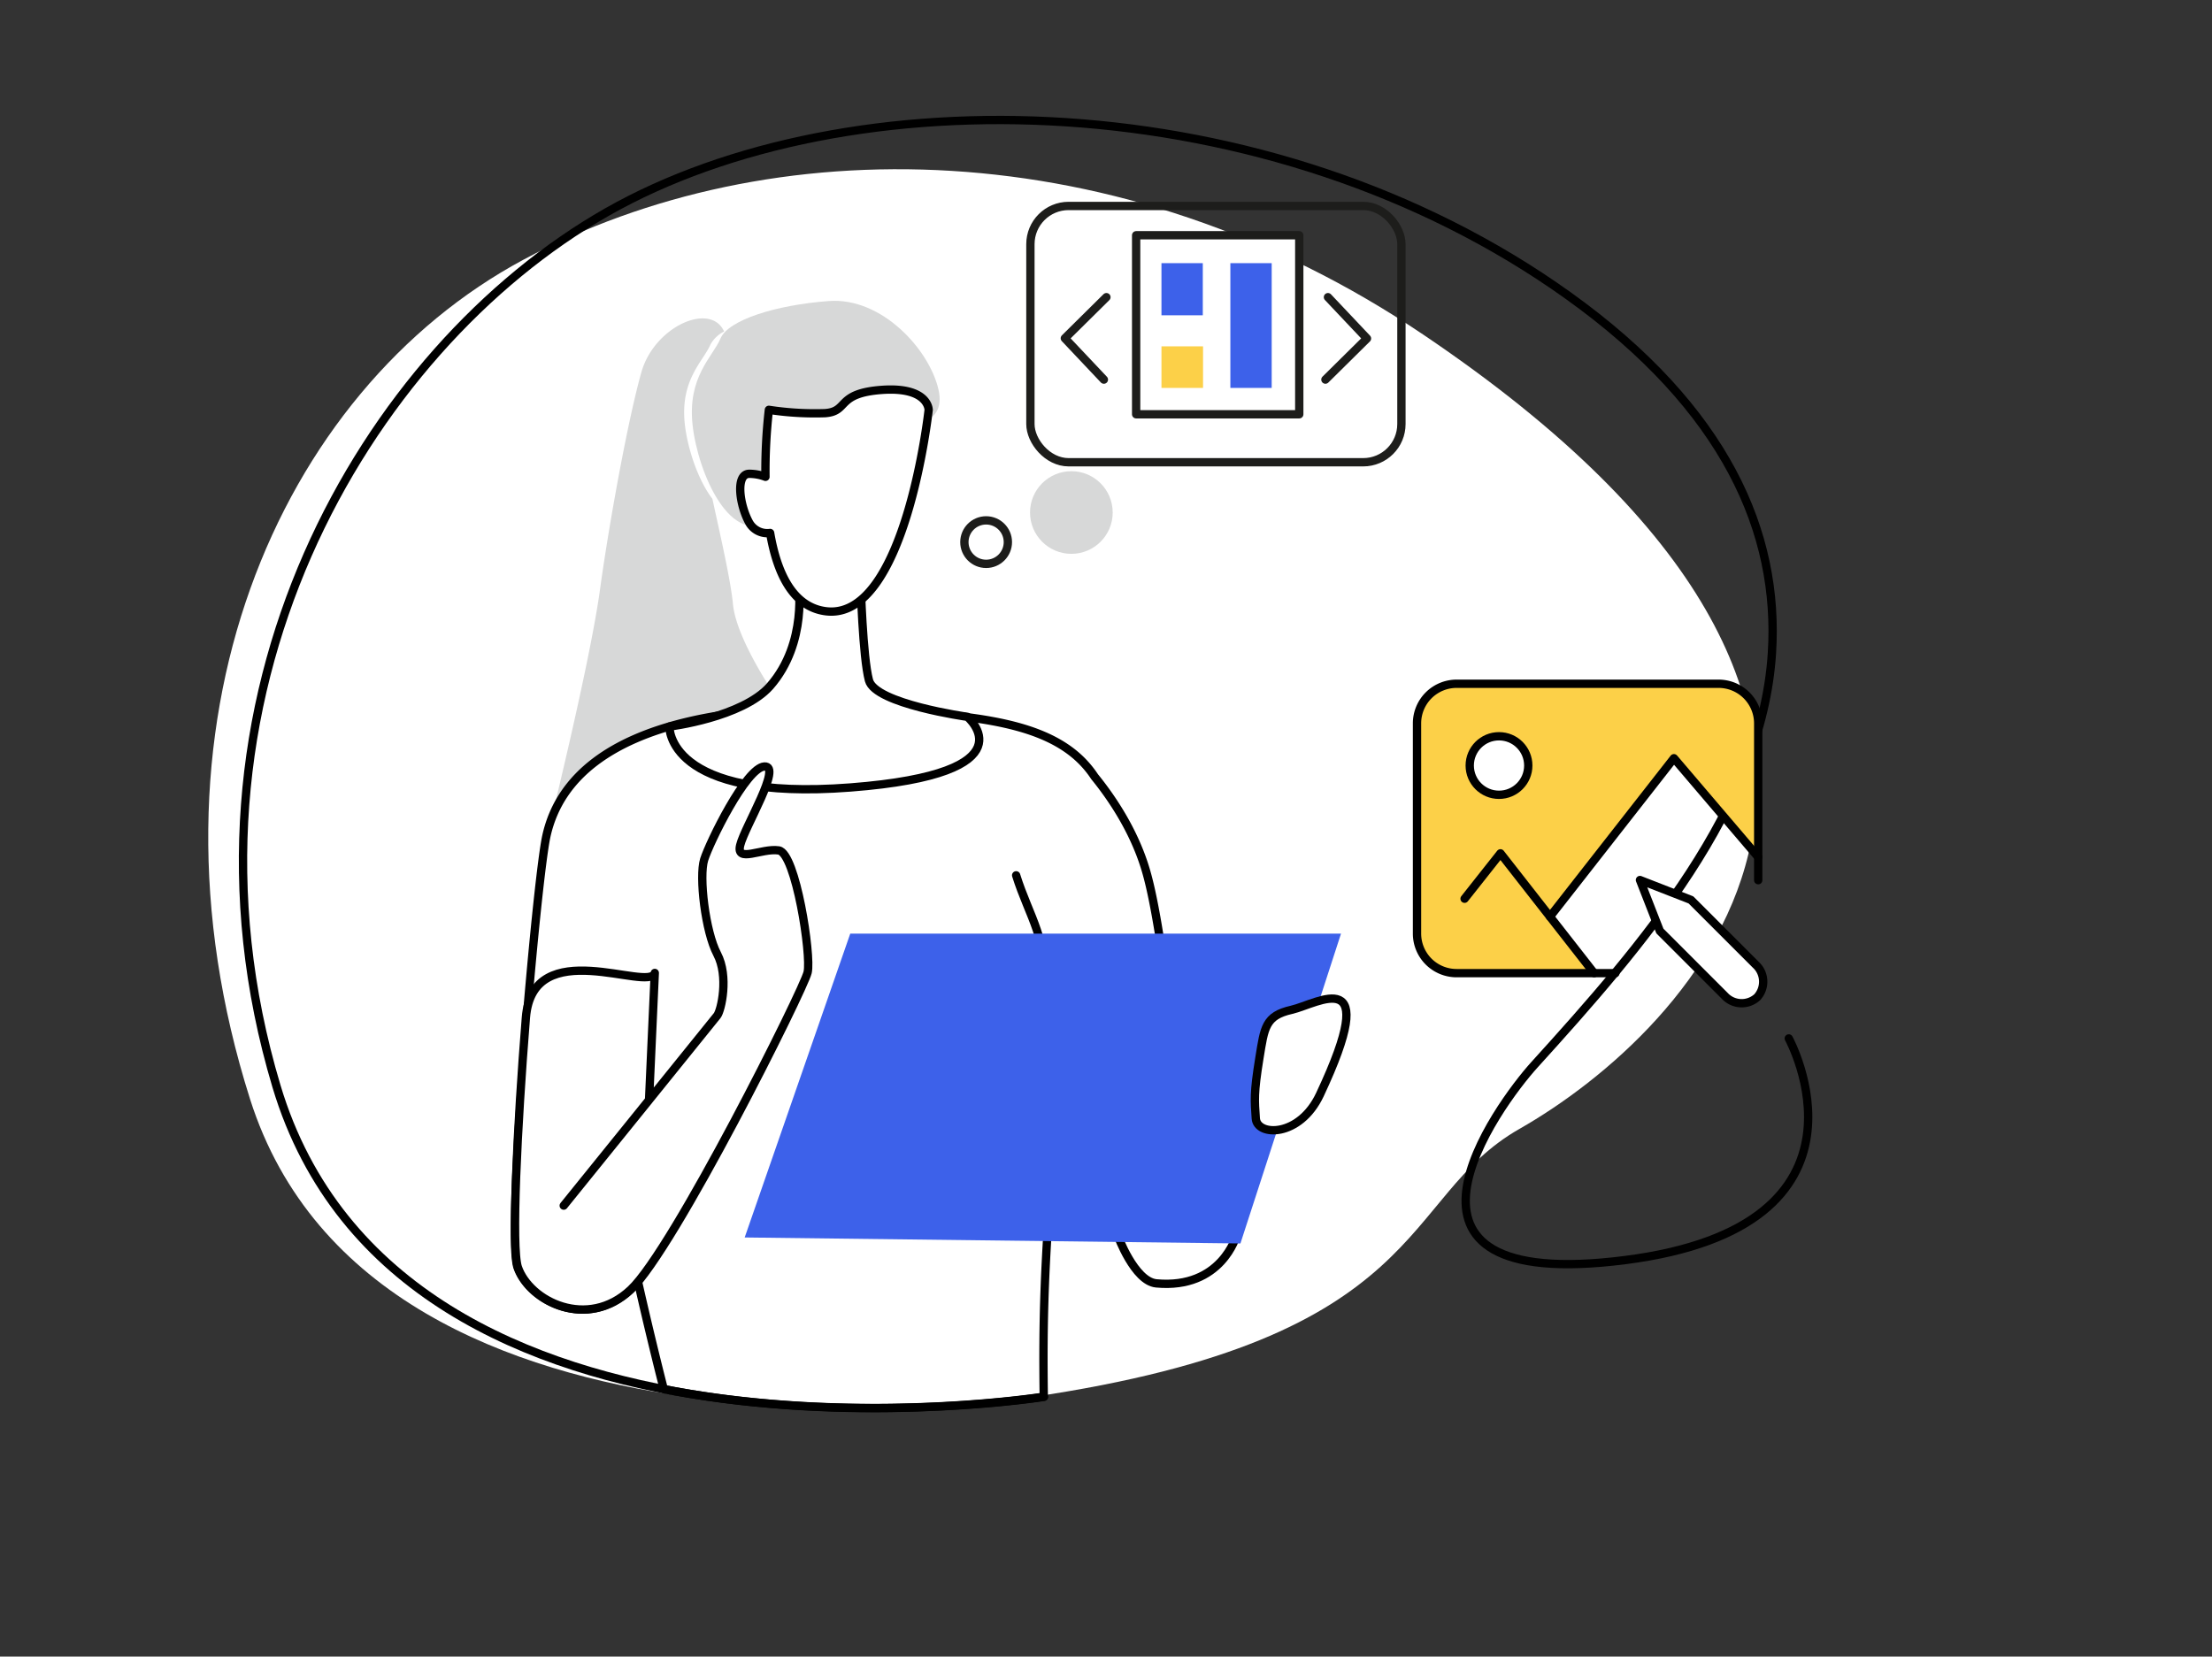 <?xml version="1.0" encoding="UTF-8"?> <svg xmlns="http://www.w3.org/2000/svg" id="Warstwa_1" data-name="Warstwa 1" viewBox="0 0 532 398.48"><rect x="0" y="0" width="532" height="398.48" fill="#333333" stroke="none"/><defs><style>.cls-1,.cls-3,.cls-8{fill:#fff;}.cls-2{fill:#d7d8d8;}.cls-3,.cls-5{stroke:#000;}.cls-3,.cls-5,.cls-7,.cls-8{stroke-linecap:round;stroke-linejoin:round;stroke-width:2px;}.cls-4{fill:#3d61ea;}.cls-5,.cls-7{fill:none;}.cls-6{fill:#fcd048;}.cls-7,.cls-8{stroke:#1d1d1b;}</style></defs><path class="cls-1" d="M365.41,271.56c41.06-23.4,115.33-97.66-23-191C269.29,31.18,185,30.77,125.94,62.44S31.65,174.51,60.13,264.35C90.39,359.8,248,336.07,248,336.07,344.49,321.94,336.34,288.13,365.41,271.56Z"></path><path class="cls-2" d="M171.34,120c-3.57-4.68-6-12.28-6.64-18-1.16-10.66,4.42-15.06,6.16-19.11a7.6,7.6,0,0,1,3.29-3.15c-3.25-7.23-16.75-1.21-19.87,9.72s-7.68,35.66-10,52.52c-2.59,18.72-13.13,60.92-13.13,60.92l59-30.18s-12.93-17.34-13.87-27.44C175.72,139.47,173.24,128.78,171.34,120Z"></path><path class="cls-3" d="M263.26,186.83a24.42,24.42,0,0,0-5-5.53c-9.82-8-26.19-9.29-46.85-10.58-26-1.62-73.24-.08-80,30.37-2.4,10.91-9.78,95.56-6.94,103.76s16.72,15.14,27.13,5.36a22.52,22.52,0,0,0,1.82-2c2.36,10.44,4.58,19.48,6.22,25.93,46.23,9,91.39,1.82,91.39,1.82h0c-.24-17.67.06-31.36,2.29-58.32l31.88.25s-4.64-50.43-9.28-67.34C273.22,200.45,267.46,192,263.26,186.83Z"></path><path class="cls-2" d="M216.56,102.06s11.35,1.26,9.15-8.36-13.62-22.24-26.37-21.29-24.16,4.55-26.05,9-8,9.21-6.72,20.82,9.31,30.13,19.4,22.56S216.56,102.06,216.56,102.06Z"></path><path class="cls-3" d="M161,174.77s-.7,18.06,43.53,14.65,28.12-17,28.12-17-22.15-3.09-23.66-8.77-2-23.49-2-23.49h-15s2.4,14.37-6.8,24.89C178.49,172.62,161,174.77,161,174.77Z"></path><path class="cls-3" d="M212.14,93.78c-11.21.8-7.87,5.2-13.74,5.6a73,73,0,0,1-13.48-.8,130.94,130.94,0,0,0-.82,16.11,11,11,0,0,0-4-.72c-3.22.16-2.25,7.4,0,11.58a5,5,0,0,0,5.12,2.65c1.61,9.39,5.3,17.66,13.19,18.8,19.34,2.81,24.94-48.42,24.94-48.42S223.34,93,212.14,93.78Z"></path><path class="cls-3" d="M244.39,210.55c3.11,9.95,8,15.9,6.62,28.07"></path><path class="cls-3" d="M157.48,234.06c-1.38,4.66-29.4-9.6-31,10.72-2.11,26.36-3.52,55.44-1.92,60.07,2.84,8.2,16.72,15.14,27.13,5.36S193.3,238,194.24,233.89s-2.84-28.7-6.94-29.33-10.36,3.15-9.28-1.26,10.23-19.24,5.81-18.93-13.18,18.29-14.47,22.39.28,17.35,3.12,22.71,1,13.56,0,14.83S135.58,290,135.58,290l20.52-25.4,1.38-30.57"></path><path class="cls-3" d="M268.82,297.18s4,11,9.26,11.52c15.72,1.46,19.29-11.52,19.29-11.52Z"></path><polygon class="cls-4" points="179.1 297.66 204.49 224.58 322.52 224.58 298.33 299.1 179.1 297.66"></polygon><path class="cls-3" d="M317.45,263.29c15.08-32.1-.49-21.83-6.83-20.39s-6.53,4.29-7.72,11.57c-1.4,8.6-1.16,10.24-.87,14.56S312.56,273.69,317.45,263.29Z"></path><path class="cls-5" d="M251.1,336S96.22,360.67,66.49,261.27C38.51,167.71,88,84,146,51S305.31,19.69,377.16,71.1c38,27.21,50.84,57.08,49,86-2.34,37.16-31.18,70.44-57.1,99-8.7,9.58-42.25,55.19,21.78,47s39.37-53.32,39.37-53.32"></path><path class="cls-6" d="M422.84,206.14V174a9.53,9.53,0,0,0-9.53-9.53h-63A9.53,9.53,0,0,0,340.8,174v50.59a9.52,9.52,0,0,0,9.53,9.53H383.4l-10.62-13.59,29.81-38.11Z"></path><path class="cls-5" d="M388.51,234.08H350.33a9.52,9.52,0,0,1-9.53-9.53V174a9.53,9.53,0,0,1,9.53-9.53h63a9.53,9.53,0,0,1,9.53,9.53v37.72"></path><polyline class="cls-5" points="352.24 216.18 360.87 205.26 383.4 234.08"></polyline><polyline class="cls-5" points="372.78 220.49 402.59 182.38 422.84 206.14"></polyline><circle class="cls-3" cx="360.52" cy="184.14" r="7.04"></circle><path class="cls-3" d="M399.21,223.94l15.57,15.57a5.56,5.56,0,0,0,7.84.36h0a5.56,5.56,0,0,0-.37-7.84l-15.57-15.57-12.26-4.78Z"></path><rect class="cls-7" x="247.82" y="49.54" width="89.23" height="61.65" rx="9.19"></rect><rect class="cls-8" x="273.25" y="56.59" width="39.23" height="43.06"></rect><polyline class="cls-7" points="265.49 91.31 256.1 81.37 266.1 71.48"></polyline><polyline class="cls-7" points="319.38 71.48 328.77 81.42 318.77 91.31"></polyline><rect class="cls-4" x="279.34" y="63.3" width="9.94" height="12.54"></rect><rect class="cls-4" x="295.91" y="63.3" width="9.94" height="30.01"></rect><rect class="cls-6" x="279.34" y="83.31" width="10" height="10"></rect><circle class="cls-2" cx="257.67" cy="123.28" r="9.94"></circle><circle class="cls-7" cx="237.17" cy="130.4" r="5.23"></circle></svg> 